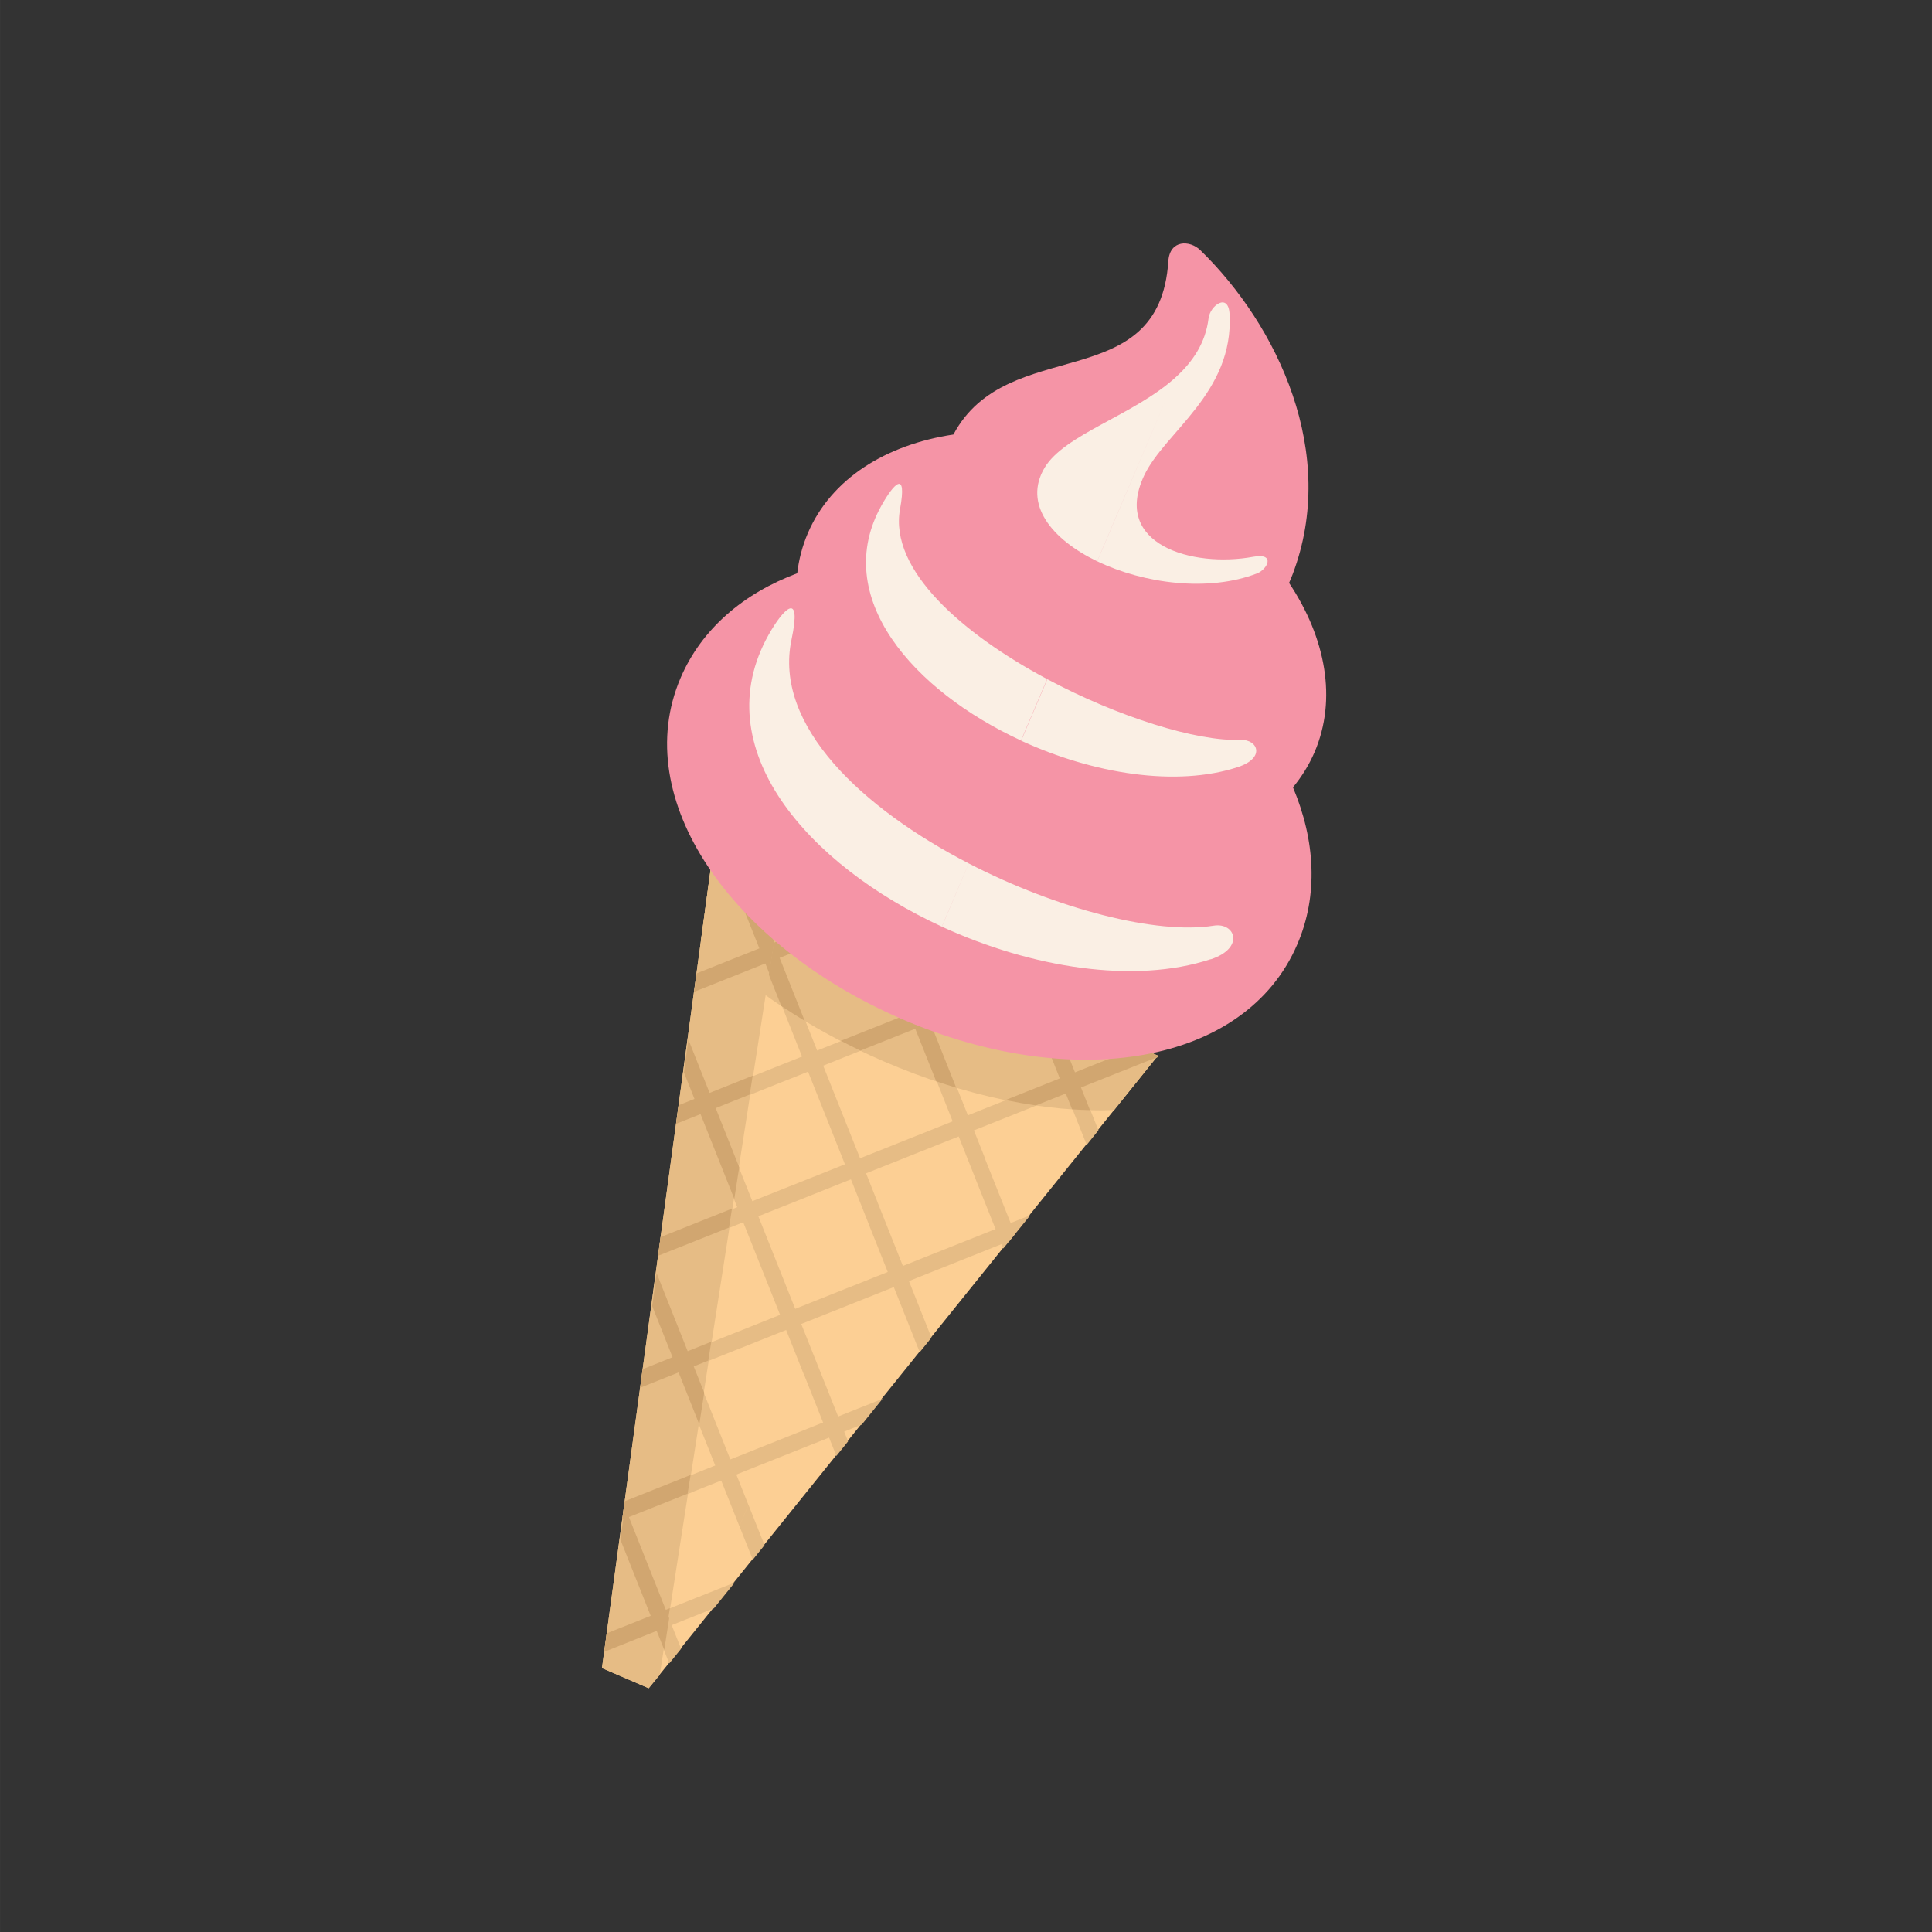 <svg xmlns="http://www.w3.org/2000/svg" width="206.12" height="206.12" viewBox="0 0 206.122 206.125"><rect x="0" y="0" width="206.122" height="206.125" fill="#333333" stroke="none"/><path fill="#fccf94" fill-rule="evenodd" d="M123.516 112.64l-54.31 67.478-4.983-2.152 11.675-85.818" clip-rule="evenodd"/><path fill="#e6bc85" fill-rule="evenodd" d="M75.898 92.148l47.624 20.493-4.65 5.79c-7.28.28-15.88-1.45-24.55-5.18-7.938-3.41-14.688-7.97-19.53-12.95l1.106-8.13z" clip-rule="evenodd"/><g fill="#e6bc85"><path d="M67.24 175.146l.956-2.252 10.19-4.06-2.216 2.753-8.93 3.56zm6.81-16.03l.958-2.25 19.146-7.627-2.213 2.75-17.89 7.12zm6.813-16.025l.956-2.25 28.1-11.19-2.22 2.75-26.85 10.7zm6.815-16.03l35.81-14.26.12-.15-2.135-.92-32.837 13.09-.958 2.25zm6.812-16.03l.956-2.25 9.958-3.96 2.255.98-13.17 5.25zM89.332 97.9l2.255.973-6.625 2.64.956-2.253 3.414-1.36zm6.115 10.884l-.956 2.25-16.33 6.51.96-2.253 16.34-6.51zm-6.812 16.03l-.957 2.25-16.342 6.51.957-2.253 16.342-6.5zm-6.815 16.03l-.956 2.25-12.486 4.97.273-1.977 13.17-5.242zm-6.81 16.027l-.958 2.25-7.584 3.02.268-1.98 8.273-3.29zm-6.814 16.03l-.956 2.26-2.687 1.07.266-1.97 3.37-1.34zm16.766-71.38l-10.84 4.32.27-1.97 11.526-4.59-.956 2.257zm-5.856 13.78l-.955 2.25-5.94 2.37.27-1.97 6.63-2.636zm-6.813 16.03l-.957 2.25-1.044.42.272-1.98 1.73-.68z"/><path d="M98.198 139.754l1.178 2.96-1.253 1.55-.89-2.237.965-2.273zm5.908-13.903l.965-2.27 3.22 8.07-1.25 1.55-2.93-7.34zm6.876-16.17l.88-2.07.2.09 5.128 12.89-1.25 1.56-4.958-12.45zM93.6 128.21l4.598 11.544-.965 2.272-4.6-11.548.966-2.268zm18.263-20.606l-.88 2.073-1.18-2.96 2.06.887zm-6.792 15.974l-.96 2.272-4.59-11.548.97-2.27 4.6 11.546zM78.89 162.83l.966-2.27 1.71 4.29-1.25 1.553-1.426-3.572zm6.877-16.178l.964-2.27 3.75 9.4-1.25 1.553-3.45-8.683zM77.67 92.884l2.254.97 13.68 34.354-.965 2.27-14.97-37.594zm22.81 19.15l-4.484-11.26-2.254-.97 5.77 14.5.968-2.27zm-13.75 32.35l-13.33-33.47-.475 3.502 12.84 32.236.962-2.27zm-6.88 16.176l-.965 2.27-9.35-23.487.474-3.5 9.84 24.717zm-7.196 15.36l-1.253 1.55-5.25-13.198.48-3.5 6.04 15.148z"/></g><g fill="#d1a670"><path d="M89.278 97.894l2.255.973-12.73 5.068c-.51-.42-1.007-.844-1.493-1.274l11.968-4.76zm21.242 20.042c-1.067-.152-2.153-.344-3.252-.57l14.15-5.64 2.135.92-.12.15-12.913 5.14zm-18.73-5.853c-.707-.34-1.402-.684-2.087-1.04l15.648-6.23 2.26.972-15.81 6.298z"/><path d="M77.603 92.883l2.255.97 5.997 15.063c-.858-.52-1.688-1.048-2.5-1.59l-5.752-14.443zm38.678 25.555c-.62-.013-1.26-.043-1.9-.084l-4.63-11.638 2.26.972 4.28 10.75zm-14.27-2.395c-.71-.214-1.42-.437-2.13-.68L93.68 99.8l2.255.97 6.08 15.273z"/></g><path fill="#e6bc85" fill-rule="evenodd" d="M83.375 95.336L70.388 178.7l-1.18 1.418-4.985-2.152 11.675-85.818" clip-rule="evenodd"/><g fill="#d1a670"><path d="M82.194 102.577l-8.14 3.243.107-.762.17-1.212 8.18-3.26-.31 1.99zm-1.895 12.2l-.31 1.997-7.85 3.123.04-.328.22-1.65 7.89-3.15zm-2.21 14.196l-.31 1.996-7.57 3.01.21-1.59.05-.4 7.6-3.03zm-2.21 14.194l-.31 1.995-7.27 2.895.21-1.604.05-.374 7.31-2.92zm-2.2 14.194l-.32 2-6.98 2.78.21-1.56.05-.41 7.02-2.8zm-2.21 14.2l-.31 2-6.69 2.67.26-1.97 6.73-2.68z"/><path d="M79.964 93.854l2.638 6.62-.525 3.38-4.367-10.97 2.254.97zm-1.098 30.68l-.526 3.378-5.373-13.497.24-1.758.236-1.745 5.423 13.62zM75.13 148.59l-.525 3.378-5.025-12.626.475-3.5 5.075 12.748zm-3.737 24.06l-.525 3.374-4.676-11.753.473-3.5 4.728 11.88z"/></g><g fill-rule="evenodd" clip-rule="evenodd"><path fill="#f594a6" d="M137.946 84.002c2.382 5.65 2.714 11.51.47 16.733-5.55 12.944-24.024 15.838-42.196 7.99-18.17-7.848-29.16-23.466-23.605-36.41 2.24-5.227 6.71-9.01 12.442-11.154.166-1.46.54-2.9 1.132-4.28 2.48-5.8 8.32-9.44 15.53-10.52 5.77-10.83 21.97-3.94 22.93-18.5.15-2.29 2.29-2.26 3.41-1.17 8.22 7.99 14.77 21.67 9.84 34.61-.12.31-.24.6-.37.89 3.92 5.87 5.14 12.42 2.72 18.06-.6 1.38-1.38 2.64-2.32 3.77z"/><path fill="#faefe4" d="M129.157 102.34c-8.148 2.685-19.143.908-28.674-3.475l2.868-6.744c9.44 4.88 20.06 7.61 26.13 6.64 2.32-.38 3.35 2.39-.31 3.59zm-20.234-23.327l2.79-6.56c7.574 4.043 15.986 6.668 20.623 6.483 1.867-.072 2.704 1.926-.253 2.898-6.584 2.166-15.462.73-23.16-2.82zm8.128-19.126l8.34-19.6c1.86-1.674 3.23-3.7 3.55-6.335.16-1.347 2.11-2.78 2.24-.45.47 8.423-6.93 12.58-9.12 17.246-3.44 7.35 5.15 9.844 11.64 8.655 2.44-.446 1.51 1.354.41 1.775-5.17 2.003-12.07 1.098-17.04-1.29zm-16.56 38.978C86.2 92.287 75.19 79.83 82.01 67.71c1.573-2.8 3.566-4.8 2.435.53-1.947 9.2 7.633 18.06 18.91 23.88l-2.864 6.75zm24.9-58.58l-8.33 19.6c-4.88-2.34-7.91-6.115-5.62-9.97 2.12-3.58 9.47-5.578 13.96-9.63zm-13.67 32.17c-9.03-4.82-16.87-11.65-15.7-18.128.79-4.32-.69-2.69-1.96-.427-5.49 9.77 3.37 19.805 14.89 25.115l2.79-6.56z"/></g></svg>
